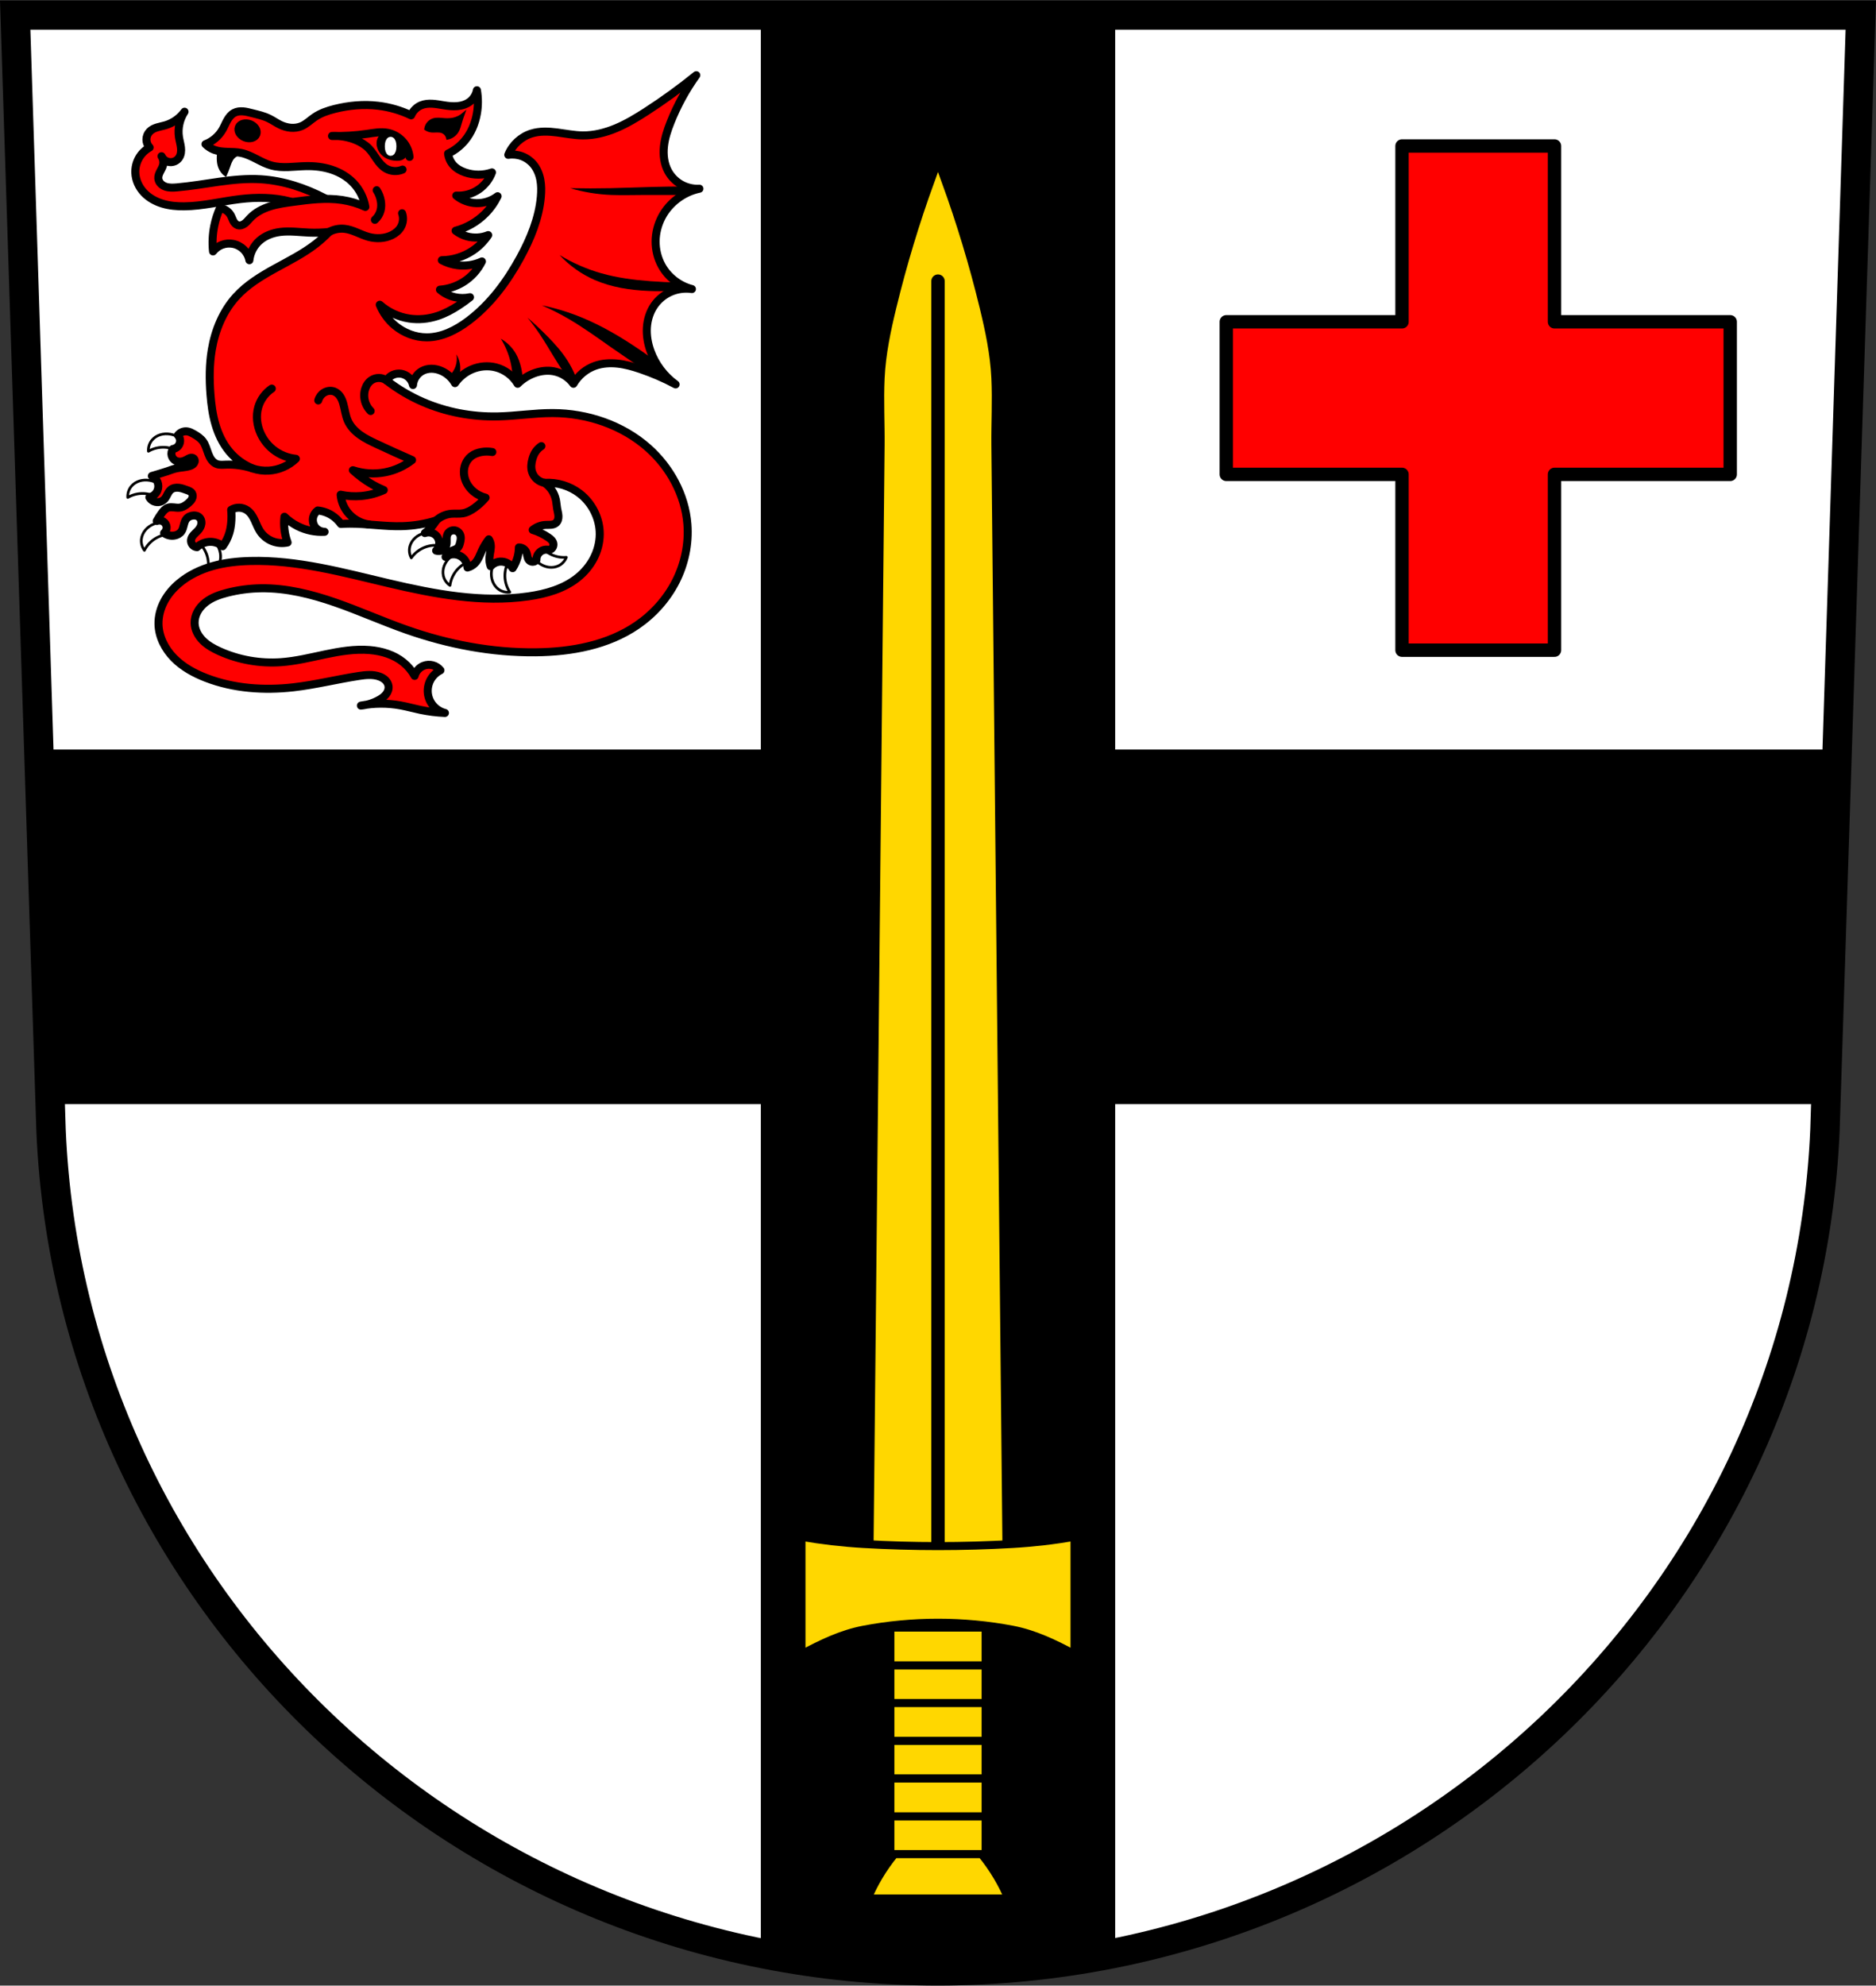 <?xml version="1.0" encoding="UTF-8" standalone="no"?><!-- Created with Inkscape (http://www.inkscape.org/) --><svg xmlns="http://www.w3.org/2000/svg" xmlns:cc="http://creativecommons.org/ns#" xmlns:dc="http://purl.org/dc/elements/1.1/" xmlns:inkscape="http://www.inkscape.org/namespaces/inkscape" xmlns:rdf="http://www.w3.org/1999/02/22-rdf-syntax-ns#" xmlns:sodipodi="http://sodipodi.sourceforge.net/DTD/sodipodi-0.dtd" xmlns:svg="http://www.w3.org/2000/svg" height="201" id="svg14231" inkscape:version="0.91 r13725" sodipodi:docname="DEU Reifferscheid COA.svg" version="1.1" viewBox="0 0 701.334 741.769" width="190">
  <rect x="0" y="0" width="701.334" height="741.769" fill="#333333" stroke="none"/>
  <defs id="defs14233">
    <inkscape:path-effect effect="spiro" id="path-effect15301" is_visible="true" />
    <inkscape:path-effect effect="spiro" id="path-effect15297" is_visible="true" />
    <inkscape:path-effect effect="spiro" id="path-effect15293" is_visible="true" />
    <inkscape:path-effect effect="spiro" id="path-effect15289" is_visible="true" />
    <inkscape:path-effect effect="spiro" id="path-effect15285" is_visible="true" />
    <inkscape:path-effect effect="spiro" id="path-effect15281" is_visible="true" />
    <inkscape:path-effect effect="spiro" id="path-effect15277" is_visible="true" />
    <inkscape:path-effect effect="spiro" id="path-effect15271" is_visible="true" />
    <inkscape:path-effect effect="spiro" id="path-effect15267" is_visible="true" />
    <inkscape:path-effect effect="spiro" id="path-effect15257" is_visible="true" />
    <inkscape:path-effect effect="spiro" id="path-effect15253" is_visible="true" />
    <inkscape:path-effect effect="spiro" id="path-effect15248" is_visible="true" />
    <inkscape:path-effect effect="spiro" id="path-effect15243" is_visible="true" />
    <inkscape:path-effect effect="spiro" id="path-effect15238" is_visible="true" />
    <inkscape:path-effect effect="spiro" id="path-effect15233" is_visible="true" />
    <inkscape:path-effect effect="spiro" id="path-effect15228" is_visible="true" />
    <inkscape:path-effect effect="spiro" id="path-effect15224" is_visible="true" />
    <inkscape:path-effect effect="spiro" id="path-effect15220" is_visible="true" />
    <inkscape:path-effect effect="spiro" id="path-effect15026" is_visible="true" />
    <inkscape:path-effect effect="spiro" id="path-effect14960" is_visible="true" />
    <inkscape:path-effect effect="spiro" id="path-effect14916" is_visible="true" />
    <inkscape:path-effect effect="spiro" id="path-effect14916-3" is_visible="true" />
    <inkscape:path-effect effect="spiro" id="path-effect14960-2" is_visible="true" />
    <inkscape:path-effect effect="spiro" id="path-effect15026-8" is_visible="true" />
    <inkscape:path-effect effect="spiro" id="path-effect15058" is_visible="true" />
    <inkscape:path-effect effect="spiro" id="path-effect15058-9" is_visible="true" />
  </defs>
  <sodipodi:namedview bordercolor="#666666" borderopacity="1.0" fit-margin-bottom="0" fit-margin-left="0" fit-margin-right="0" fit-margin-top="0" id="base" inkscape:current-layer="layer1" inkscape:cx="350.66705" inkscape:cy="370.88431" inkscape:document-units="px" inkscape:object-nodes="true" inkscape:object-paths="true" inkscape:pageopacity="0.0" inkscape:pageshadow="2" inkscape:snap-midpoints="true" inkscape:snap-nodes="true" inkscape:snap-smooth-nodes="true" inkscape:window-height="745" inkscape:window-maximized="1" inkscape:window-width="1366" inkscape:window-x="-8" inkscape:window-y="-8" inkscape:zoom="0.72798985" pagecolor="#ffffff" showgrid="false" />
  <g id="layer1" inkscape:groupmode="layer" inkscape:label="Ebene 1" transform="translate(-19.589,-73.434)">
    <path d="m 25.269,78.934 13.398,416.624 c 7.415,175.25 153.92,314.046 331.589,314.144 177.51,-0.215 324.069,-139.061 331.589,-314.144 l 13.398,-416.624 -344.979,0 z" id="path10563-0-8" inkscape:connector-curvature="0" style="fill:#ffffff;fill-rule:evenodd;stroke:none;stroke-width:11;stroke-opacity:1" />
    <path d="M 284.434 5.5 L 284.434 279.971 L 14.506 279.971 L 18.768 412.439 L 284.434 412.439 L 284.434 729.662 C 305.857 733.975 328.005 736.257 350.666 736.27 C 373.325 736.242 395.476 733.942 416.902 729.609 L 416.902 412.439 L 682.566 412.439 L 686.828 279.971 L 416.902 279.971 L 416.902 5.5 L 350.676 5.5 L 284.434 5.5 z " id="rect14862" style="opacity:1;fill:#000000;fill-opacity:1;fill-rule:nonzero;stroke:none;stroke-width:3;stroke-linecap:round;stroke-linejoin:round;stroke-miterlimit:4;stroke-dasharray:none;stroke-dashoffset:0;stroke-opacity:1" transform="translate(19.589,73.434)" />
    <path d="m 25.269,78.934 13.398,416.624 c 7.415,175.25 153.92,314.046 331.589,314.144 177.51,-0.215 324.069,-139.061 331.589,-314.144 l 13.398,-416.624 -344.979,0 z" id="path10563-0" inkscape:connector-curvature="0" style="fill:none;fill-rule:evenodd;stroke:#000000;stroke-width:11;stroke-opacity:1" />
    <path d="m 543.726,127.889 0,65.691 -65.691,0 0,57.004 65.691,0 0,65.691 57.006,0 0,-65.691 65.691,0 0,-57.004 -65.691,0 0,-65.691 -57.006,0 z" id="rect14896" inkscape:connector-curvature="0" style="opacity:1;fill:#ff0000;fill-opacity:1;fill-rule:nonzero;stroke:#000000;stroke-width:5;stroke-linecap:round;stroke-linejoin:round;stroke-miterlimit:4;stroke-dasharray:none;stroke-dashoffset:0;stroke-opacity:1" />
    <path d="m 370.255,142.004 c -5.557,15.289 -10.271,30.883 -14.115,46.689 -2.084,8.57 -3.92,17.249 -4.344,26.059 -0.4,8.316 0.084,16.65 0,24.975 l -4.342,432.15 22.801,-6.516 22.803,6.516 -4.344,-432.15 c -0.084,-8.325 0.4,-16.659 0,-24.975 -0.424,-8.81 -2.259,-17.488 -4.344,-26.059 -3.844,-15.806 -8.559,-31.401 -14.115,-46.689 z" id="path14914" inkscape:connector-curvature="0" style="fill:#ffd700;fill-rule:evenodd;stroke:#ffd700;stroke-width:3;stroke-linecap:butt;stroke-linejoin:miter;stroke-miterlimit:4;stroke-dasharray:none;stroke-opacity:1;fill-opacity:1" />
    <path d="m 370.256,178.382 0,484.495" id="path14937" inkscape:connector-curvature="0" style="fill:none;fill-rule:evenodd;stroke:#000000;stroke-width:5;stroke-linecap:round;stroke-linejoin:miter;stroke-miterlimit:4;stroke-dasharray:none;stroke-opacity:1" />
    <rect height="14.101" id="rect14981" style="opacity:1;fill:#ffd700;fill-opacity:1;fill-rule:nonzero;stroke:#000000;stroke-width:3;stroke-linecap:round;stroke-linejoin:round;stroke-miterlimit:4;stroke-dasharray:none;stroke-dashoffset:0;stroke-opacity:1" width="35.61" x="352.451" y="695.557" />
    <rect height="14.101" id="rect14981-8" style="opacity:1;fill:#ffd700;fill-opacity:1;fill-rule:nonzero;stroke:#000000;stroke-width:3;stroke-linecap:round;stroke-linejoin:round;stroke-miterlimit:4;stroke-dasharray:none;stroke-dashoffset:0;stroke-opacity:1" width="35.61" x="352.451" y="681.456" />
    <path d="m 319.215,647.539 0,43.918 c 7.318,-3.963 14.992,-7.638 23.146,-9.199 18.265,-3.497 37.524,-3.497 55.789,0 8.154,1.561 15.829,5.237 23.146,9.199 l 0,-43.918 c -7.656,1.33 -15.393,2.224 -23.146,2.67 -18.566,1.067 -37.223,1.067 -55.789,0 -7.754,-0.446 -15.49,-1.34 -23.146,-2.67 z" id="path14958" inkscape:connector-curvature="0" sodipodi:nodetypes="ccaaccaac" style="fill:#ffd700;fill-opacity:1;fill-rule:evenodd;stroke:#000000;stroke-width:3;stroke-linecap:butt;stroke-linejoin:round;stroke-miterlimit:4;stroke-dasharray:none;stroke-opacity:1" />
    <rect height="14.101" id="rect14981-9" style="opacity:1;fill:#ffd700;fill-opacity:1;fill-rule:nonzero;stroke:#000000;stroke-width:3;stroke-linecap:round;stroke-linejoin:round;stroke-miterlimit:4;stroke-dasharray:none;stroke-dashoffset:0;stroke-opacity:1" width="35.61" x="352.451" y="723.76" />
    <rect height="14.101" id="rect14981-8-9" style="opacity:1;fill:#ffd700;fill-opacity:1;fill-rule:nonzero;stroke:#000000;stroke-width:3;stroke-linecap:round;stroke-linejoin:round;stroke-miterlimit:4;stroke-dasharray:none;stroke-dashoffset:0;stroke-opacity:1" width="35.61" x="352.451" y="709.659" />
    <rect height="14.101" id="rect14981-99" style="opacity:1;fill:#ffd700;fill-opacity:1;fill-rule:nonzero;stroke:#000000;stroke-width:3;stroke-linecap:round;stroke-linejoin:round;stroke-miterlimit:4;stroke-dasharray:none;stroke-dashoffset:0;stroke-opacity:1" width="35.61" x="352.451" y="751.962" />
    <rect height="14.101" id="rect14981-8-8" style="opacity:1;fill:#ffd700;fill-opacity:1;fill-rule:nonzero;stroke:#000000;stroke-width:3;stroke-linecap:round;stroke-linejoin:round;stroke-miterlimit:4;stroke-dasharray:none;stroke-dashoffset:0;stroke-opacity:1" width="35.61" x="352.451" y="737.861" />
    <path d="m 353.95,766.102 c -2.168,2.653 -4.132,5.46 -5.871,8.393 -1.563,2.635 -2.943,5.371 -4.13,8.184 l 26.307,0 26.309,0 c -1.187,-2.812 -2.57,-5.548 -4.132,-8.184 -1.739,-2.932 -3.701,-5.74 -5.869,-8.393 l -16.307,0 -16.305,0 z" id="path15024" inkscape:connector-curvature="0" style="fill:#ffd700;fill-opacity:1;fill-rule:evenodd;stroke:#000000;stroke-width:3;stroke-linecap:butt;stroke-linejoin:round;stroke-miterlimit:4;stroke-dasharray:none;stroke-opacity:1" />
    <g id="g15358" transform="translate(-8,0)">
      <path d="m 158.599,165.542 c -4.959,-8.262 -13.233,-14.468 -22.553,-16.915 -6.07,-1.594 -12.464,-1.634 -18.695,-0.89 -6.995,0.835 -13.896,2.641 -20.94,2.704 -2.71,0.024 -5.443,-0.216 -8.039,-0.995 -2.596,-0.779 -5.058,-2.119 -6.927,-4.083 -1.903,-2 -3.15,-4.66 -3.264,-7.419 -0.079,-1.91 0.384,-3.84 1.322,-5.507 0.937,-1.667 2.346,-3.065 4.02,-3.989 -0.757,-0.788 -1.194,-1.875 -1.194,-2.967 0,-1.093 0.437,-2.179 1.194,-2.967 0.748,-0.779 1.764,-1.249 2.797,-1.566 1.033,-0.318 2.102,-0.5 3.138,-0.808 2.839,-0.843 5.385,-2.646 7.122,-5.045 -1.826,2.766 -2.582,6.22 -2.077,9.496 0.202,1.308 0.595,2.585 0.741,3.901 0.073,0.658 0.082,1.326 -0.026,1.979 -0.108,0.653 -0.337,1.292 -0.715,1.835 -0.378,0.544 -0.902,0.986 -1.502,1.266 -0.6,0.28 -1.275,0.398 -1.935,0.338 -0.66,-0.06 -1.302,-0.298 -1.842,-0.682 -0.54,-0.384 -0.976,-0.913 -1.249,-1.516 0.632,0.946 0.852,2.157 0.593,3.264 -0.204,0.874 -0.682,1.654 -1.094,2.452 -0.412,0.798 -0.771,1.668 -0.705,2.563 0.053,0.723 0.389,1.411 0.882,1.943 0.493,0.532 1.135,0.912 1.82,1.151 1.369,0.477 2.863,0.395 4.307,0.272 10.458,-0.894 20.814,-3.679 31.29,-3.039 8.403,0.513 16.569,3.235 24.037,7.122 5.758,2.997 11.151,6.692 16.024,10.98 l -6.528,7.122 z" id="path15056-6" inkscape:connector-curvature="0" inkscape:original-d="m 158.59932,165.54222 c 0,0 -13.71132,-13.73184 -22.55293,-16.91469 -5.87003,-2.11312 -12.46149,-1.14229 -18.69519,-0.89025 -7.03222,0.28433 -13.93682,3.40165 -20.94009,2.70366 -5.24217,-0.52247 -11.08217,-1.51885 -14.96654,-5.07765 -1.99205,-1.82509 -3.39641,-4.72026 -3.26424,-7.41873 0.17767,-3.62738 5.34148,-9.49597 5.34148,-9.49597 0,0 -1.10911,-4.29679 0,-5.93498 1.19454,-1.76438 4.06346,-1.35546 5.93498,-2.37399 2.5553,-1.39067 7.12198,-5.04473 7.12198,-5.04473 0,0 -1.72902,6.27457 -2.07724,9.49597 -0.2764,2.55693 1.89909,5.98119 0,7.71547 -1.61355,1.47352 -6.52848,-0.5935 -6.52848,-0.5935 0,0 0.68434,2.16206 0.59349,3.26424 -0.14589,1.76988 -2.47259,3.37194 -1.79849,5.01492 0.98373,2.39762 4.45653,2.91366 7.00832,3.36606 10.3183,1.82929 20.85897,-4.03988 31.29031,-3.03949 8.31836,0.79775 16.49177,3.52948 24.03667,7.12197 5.84617,2.78364 16.02445,10.97972 16.02445,10.97972 z" inkscape:path-effect="#path-effect15058-9" sodipodi:nodetypes="caaaaacaacaacaaaaacc" style="fill:#ff0000;fill-opacity:1;fill-rule:evenodd;stroke:#000000;stroke-width:3;stroke-linecap:butt;stroke-linejoin:round;stroke-miterlimit:4;stroke-dasharray:none;stroke-opacity:1" />
      <path d="m 69.773,162.023 c -0.626,0.031 -1.246,0.135 -1.846,0.318 -1.199,0.366 -2.306,1.058 -3.105,2.023 -0.951,1.148 -1.438,2.67 -1.334,4.156 1.83,-1.064 3.968,-1.586 6.082,-1.484 2.123,0.102 4.212,0.832 5.936,2.076 l 1.484,-4.006 c -1.378,-1.553 -3.295,-2.617 -5.342,-2.967 -0.618,-0.106 -1.249,-0.148 -1.875,-0.117 z m -7.734,17.264 c -0.626,0.031 -1.246,0.133 -1.846,0.316 -1.199,0.366 -2.306,1.06 -3.105,2.025 -0.951,1.148 -1.44,2.668 -1.336,4.154 1.83,-1.064 3.97,-1.586 6.084,-1.484 2.123,0.102 4.212,0.834 5.936,2.078 l 1.482,-4.006 c -1.378,-1.553 -3.294,-2.619 -5.34,-2.969 -0.618,-0.106 -1.249,-0.146 -1.875,-0.115 z m 7.146,15.725 c -1.297,-0.023 -2.599,0.223 -3.793,0.732 -1.153,0.492 -2.209,1.226 -3.018,2.184 -0.809,0.957 -1.364,2.14 -1.514,3.385 -0.177,1.48 0.236,3.024 1.129,4.217 0.962,-1.885 2.477,-3.483 4.309,-4.543 1.84,-1.064 3.993,-1.583 6.115,-1.471 l -0.924,-4.17 c -0.75,-0.209 -1.526,-0.32 -2.305,-0.334 z m 99.6,3.809 c -0.778,0.008 -1.555,0.113 -2.307,0.316 -1.21,0.328 -2.358,0.912 -3.291,1.748 -0.933,0.836 -1.645,1.931 -1.965,3.143 -0.38,1.441 -0.185,3.025 0.535,4.33 1.213,-1.734 2.934,-3.108 4.895,-3.904 1.969,-0.8 4.173,-1.015 6.26,-0.611 l -0.34,-4.258 c -1.19,-0.518 -2.49,-0.777 -3.787,-0.764 z m -83.025,1.357 -3.584,2.326 c 1.591,1.409 2.761,3.287 3.326,5.336 0.562,2.04 0.522,4.242 -0.115,6.26 1.473,-0.224 2.85,-1.034 3.762,-2.213 0.766,-0.992 1.202,-2.223 1.297,-3.473 0.095,-1.25 -0.142,-2.515 -0.619,-3.674 -0.79,-1.92 -2.25,-3.558 -4.066,-4.562 z m 123.369,2.287 -3.055,2.986 c 0.582,1.993 1.859,3.775 3.559,4.967 1.026,0.719 2.209,1.228 3.449,1.41 1.24,0.182 2.538,0.028 3.674,-0.502 1.35,-0.631 2.441,-1.795 2.982,-3.184 -2.109,0.179 -4.266,-0.266 -6.133,-1.262 -1.875,-1 -3.451,-2.554 -4.477,-4.416 z m -27.359,3.41 c -2.071,0.142 -4.086,1.008 -5.613,2.414 -0.922,0.849 -1.673,1.894 -2.115,3.066 -0.443,1.173 -0.57,2.473 -0.295,3.695 0.327,1.454 1.232,2.77 2.473,3.596 0.276,-2.098 1.171,-4.11 2.543,-5.721 1.378,-1.618 3.234,-2.826 5.271,-3.43 l -2.264,-3.621 z m 12.578,2.02 c -1.463,1.473 -2.405,3.453 -2.625,5.518 -0.133,1.246 -0.007,2.526 0.434,3.699 0.441,1.173 1.203,2.234 2.217,2.971 1.205,0.877 2.753,1.27 4.23,1.072 -1.177,-1.759 -1.832,-3.863 -1.863,-5.979 -0.032,-2.125 0.566,-4.256 1.699,-6.055 l -4.092,-1.227 z" id="path15060-2" inkscape:connector-curvature="0" style="fill:#ffffff;fill-rule:evenodd;stroke:#000000;stroke-width:1;stroke-linecap:butt;stroke-linejoin:round;stroke-miterlimit:4;stroke-dasharray:none;stroke-opacity:1" transform="translate(19.589,73.434)" />
      <path d="m 109.838,127.785 c -0.505,1.578 -0.746,3.24 -0.711,4.897 0.023,1.074 0.164,2.158 0.553,3.159 0.447,1.154 1.223,2.178 2.212,2.922 0.435,-0.984 0.831,-1.986 1.185,-3.001 0.45,-1.29 0.863,-2.655 1.817,-3.633 0.815,-0.836 1.992,-1.307 3.159,-1.264 l -0.316,-2.922 -5.45,-0.474 -2.449,0.316 z" id="path15255" inkscape:connector-curvature="0" inkscape:original-d="m 109.83826,127.78485 c 0,0 -0.73486,3.24783 -0.71087,4.89715 0.0155,1.06904 0.12622,2.17913 0.55291,3.15945 0.48756,1.12015 2.2116,2.92249 2.2116,2.92249 0,0 0.7464,-2.01926 1.1848,-3.00148 0.5519,-1.2365 0.82024,-2.7165 1.81668,-3.63336 0.83469,-0.76803 3.15945,-1.26378 3.15945,-1.26378 l -0.31593,-2.9225 -5.45006,-0.47391 z" inkscape:path-effect="#path-effect15257" sodipodi:nodetypes="caacaacccc" style="fill:#000000;fill-rule:evenodd;stroke:#000000;stroke-width:1px;stroke-linecap:butt;stroke-linejoin:miter;stroke-opacity:1" />
      <path d="m 93.401,248.363 c 1.665,-0.378 3.411,-0.367 5.041,-0.877 0.319,-0.1 0.634,-0.22 0.923,-0.39 0.289,-0.169 0.551,-0.39 0.74,-0.666 0.189,-0.276 0.303,-0.609 0.287,-0.944 -0.015,-0.334 -0.167,-0.666 -0.43,-0.873 -0.183,-0.144 -0.412,-0.223 -0.644,-0.244 -0.232,-0.021 -0.467,0.015 -0.689,0.084 -0.445,0.137 -0.838,0.401 -1.244,0.629 -0.605,0.34 -1.259,0.607 -1.945,0.714 -0.686,0.106 -1.408,0.045 -2.039,-0.245 -0.796,-0.366 -1.414,-1.102 -1.637,-1.95 -0.223,-0.848 -0.048,-1.792 0.465,-2.503 0.983,-0.128 1.887,-0.76 2.343,-1.64 0.29,-0.559 0.403,-1.207 0.32,-1.831 -0.083,-0.624 -0.363,-1.22 -0.789,-1.684 0.408,-0.52 0.955,-0.93 1.568,-1.176 0.614,-0.245 1.293,-0.326 1.947,-0.23 0.837,0.122 1.606,0.521 2.343,0.937 1.317,0.744 2.622,1.592 3.515,2.812 1.001,1.367 1.392,3.07 1.998,4.653 0.303,0.791 0.667,1.567 1.18,2.241 0.513,0.674 1.184,1.246 1.978,1.542 1.035,0.386 2.177,0.281 3.281,0.234 3.407,-0.143 6.839,0.335 10.076,1.406 -3.346,-1.364 -6.351,-3.556 -8.67,-6.327 -2.445,-2.92 -4.108,-6.438 -5.181,-10.093 -1.073,-3.654 -1.573,-7.454 -1.868,-11.251 -0.43,-5.539 -0.427,-11.138 0.488,-16.618 1.22,-7.305 4.147,-14.446 9.139,-19.918 4.023,-4.41 9.208,-7.576 14.436,-10.457 5.228,-2.881 10.612,-5.561 15.324,-9.226 1.747,-1.36 3.394,-2.849 4.921,-4.452 -2.489,0.264 -4.998,0.343 -7.498,0.234 -3.596,-0.156 -7.209,-0.697 -10.779,-0.234 -2.819,0.365 -5.607,1.395 -7.733,3.281 -2.085,1.85 -3.45,4.493 -3.749,7.264 -0.288,-1.497 -1.033,-2.903 -2.111,-3.981 -1.078,-1.078 -2.484,-1.824 -3.981,-2.111 -1.379,-0.265 -2.83,-0.142 -4.145,0.351 -1.315,0.493 -2.489,1.355 -3.354,2.461 -0.335,-3.201 -0.176,-6.454 0.469,-9.607 0.461,-2.255 1.17,-4.46 2.109,-6.561 1.633,0.167 3.162,1.156 3.984,2.578 0.39,0.674 0.624,1.427 0.978,2.121 0.177,0.347 0.386,0.68 0.65,0.967 0.264,0.287 0.585,0.526 0.95,0.662 0.446,0.166 0.942,0.172 1.404,0.06 0.462,-0.112 0.892,-0.337 1.276,-0.617 0.768,-0.561 1.353,-1.33 2.006,-2.021 2.019,-2.136 4.718,-3.535 7.522,-4.418 2.804,-0.883 5.733,-1.283 8.647,-1.675 6.064,-0.817 12.227,-1.617 18.278,-0.703 2.991,0.452 5.918,1.322 8.67,2.578 -0.558,-3.321 -2.13,-6.465 -4.452,-8.904 -2.236,-2.349 -5.129,-4.025 -8.212,-5.032 -3.083,-1.007 -6.354,-1.364 -9.597,-1.295 -4.316,0.093 -8.728,0.918 -12.888,-0.234 -1.962,-0.543 -3.777,-1.507 -5.59,-2.435 -1.813,-0.928 -3.665,-1.835 -5.658,-2.252 -1.661,-0.347 -3.371,-0.344 -5.067,-0.402 -1.696,-0.058 -3.417,-0.183 -5.009,-0.77 -1.229,-0.453 -2.358,-1.179 -3.281,-2.109 2.635,-1.015 4.906,-2.949 6.327,-5.39 0.655,-1.125 1.131,-2.346 1.769,-3.481 0.637,-1.135 1.471,-2.213 2.624,-2.819 1.009,-0.53 2.19,-0.658 3.326,-0.567 1.136,0.091 2.244,0.389 3.349,0.667 2.17,0.547 4.379,1.035 6.387,2.022 1.408,0.692 2.692,1.618 4.104,2.303 1.246,0.605 2.593,1.018 3.974,1.135 1.38,0.116 2.795,-0.071 4.067,-0.619 1.804,-0.777 3.225,-2.219 4.847,-3.327 2.255,-1.541 4.89,-2.429 7.539,-3.093 5.283,-1.324 10.798,-1.824 16.208,-1.185 4.272,0.504 8.46,1.717 12.34,3.575 0.691,-1.678 2.072,-3.059 3.749,-3.749 1.318,-0.543 2.778,-0.664 4.201,-0.582 1.423,0.081 2.827,0.357 4.235,0.582 1.685,0.269 3.396,0.466 5.095,0.314 1.699,-0.152 3.399,-0.674 4.747,-1.72 1.33,-1.033 2.265,-2.563 2.578,-4.218 0.492,2.862 0.492,5.808 0,8.67 -0.629,3.66 -2.087,7.213 -4.452,10.076 -1.715,2.077 -3.892,3.77 -6.327,4.921 0.181,1.552 0.844,3.044 1.875,4.218 1.171,1.334 2.775,2.231 4.452,2.812 3.233,1.12 6.843,1.12 10.076,0 -0.946,2.543 -2.689,4.784 -4.921,6.327 -2.446,1.691 -5.468,2.531 -8.436,2.343 2.102,1.723 4.782,2.728 7.498,2.812 2.846,0.087 5.712,-0.84 7.967,-2.578 -1.185,2.426 -2.776,4.653 -4.687,6.561 -3.031,3.026 -6.872,5.233 -11.013,6.327 1.253,0.965 2.694,1.685 4.218,2.109 2.61,0.725 5.46,0.558 7.967,-0.469 -1.539,2.315 -3.544,4.319 -5.858,5.858 -3.38,2.248 -7.423,3.486 -11.482,3.515 1.816,0.977 3.813,1.616 5.858,1.875 3.098,0.392 6.302,-0.101 9.139,-1.406 -1.567,3.162 -4.031,5.873 -7.03,7.733 -2.607,1.617 -5.61,2.591 -8.67,2.812 1.607,1.378 3.557,2.353 5.624,2.812 1.845,0.41 3.779,0.41 5.624,0 -1.357,1.081 -2.765,2.098 -4.218,3.046 -2.494,1.627 -5.137,3.058 -7.967,3.984 -3.385,1.107 -7.024,1.469 -10.545,0.937 -4.064,-0.613 -7.939,-2.427 -11.013,-5.155 1.211,2.983 3.159,5.662 5.624,7.733 3.322,2.791 7.612,4.452 11.951,4.452 5.639,-1.5e-4 10.951,-2.714 15.466,-6.093 8.238,-6.166 14.515,-14.637 19.449,-23.667 3.865,-7.073 7.012,-14.702 7.733,-22.73 0.191,-2.132 0.209,-4.296 -0.193,-6.398 -0.402,-2.103 -1.24,-4.15 -2.619,-5.787 -1.124,-1.333 -2.594,-2.371 -4.227,-2.983 -1.632,-0.612 -3.423,-0.797 -5.146,-0.532 1.526,-3.757 4.797,-6.763 8.67,-7.967 3.083,-0.958 6.398,-0.805 9.6,-0.394 3.202,0.411 6.386,1.071 9.614,1.097 4.277,0.035 8.509,-1.05 12.451,-2.707 3.943,-1.657 7.622,-3.878 11.216,-6.197 6.488,-4.188 12.749,-8.727 18.746,-13.591 -3.9,5.44 -7.134,11.356 -9.607,17.575 -1.165,2.929 -2.169,5.955 -2.494,9.091 -0.325,3.136 0.065,6.409 1.557,9.186 1.118,2.081 2.84,3.834 4.902,4.988 2.062,1.154 4.456,1.707 6.815,1.573 -5.931,1.213 -11.235,5.191 -14.06,10.545 -1.482,2.808 -2.301,5.97 -2.318,9.145 -0.017,3.175 0.773,6.358 2.318,9.132 2.367,4.252 6.533,7.463 11.248,8.67 -2.661,-0.396 -5.431,-0.032 -7.9,1.038 -2.469,1.07 -4.629,2.842 -6.159,5.055 -1.691,2.444 -2.6,5.39 -2.777,8.357 -0.177,2.967 0.359,5.954 1.371,8.749 1.792,4.95 5.104,9.338 9.373,12.419 -4.244,-2.27 -8.676,-4.189 -13.235,-5.73 -2.724,-0.921 -5.508,-1.71 -8.366,-2.026 -2.858,-0.316 -5.803,-0.145 -8.513,0.814 -3.37,1.192 -6.289,3.616 -8.081,6.708 -1.772,-2.448 -4.522,-4.167 -7.498,-4.687 -2.346,-0.41 -4.786,-0.093 -7.03,0.703 -2.368,0.84 -4.546,2.211 -6.327,3.984 -1.776,-2.995 -4.77,-5.243 -8.141,-6.112 -2.955,-0.762 -6.156,-0.473 -8.965,0.722 -2.536,1.08 -4.757,2.889 -6.327,5.155 -1.145,-2.016 -2.956,-3.646 -5.082,-4.572 -1.163,-0.507 -2.423,-0.807 -3.692,-0.81 -1.269,-0.003 -2.545,0.299 -3.646,0.93 -1.838,1.053 -3.105,3.044 -3.281,5.155 -0.223,-1.064 -0.778,-2.056 -1.567,-2.804 -0.789,-0.748 -1.81,-1.248 -2.885,-1.414 -1.044,-0.161 -2.134,-0.006 -3.092,0.439 -0.958,0.445 -1.779,1.179 -2.329,2.08 4.124,3.199 8.646,5.884 13.429,7.974 8.817,3.852 18.498,5.652 28.118,5.456 6.868,-0.14 13.694,-1.28 20.564,-1.259 12.936,0.039 25.991,4.429 35.672,13.01 8.207,7.275 13.844,17.603 14.688,28.537 0.567,7.349 -1.017,14.83 -4.365,21.397 -3.348,6.567 -8.434,12.215 -14.52,16.373 -10.918,7.458 -24.548,9.929 -37.77,10.072 -16.411,0.177 -32.776,-2.96 -48.262,-8.393 -8.979,-3.151 -17.676,-7.065 -26.663,-10.193 -8.987,-3.128 -18.379,-5.478 -27.894,-5.335 -4.243,0.064 -8.479,0.625 -12.59,1.679 -2.905,0.745 -5.809,1.768 -8.158,3.633 -1.174,0.933 -2.196,2.072 -2.916,3.387 -0.72,1.316 -1.132,2.811 -1.096,4.31 0.059,2.459 1.319,4.781 3.06,6.52 1.741,1.739 3.932,2.955 6.173,3.972 7.198,3.267 15.224,4.675 23.108,4.107 5.575,-0.401 11.028,-1.764 16.498,-2.91 5.47,-1.146 11.059,-2.083 16.628,-1.617 4.522,0.379 9.073,1.749 12.59,4.616 1.704,1.389 3.138,3.109 4.197,5.036 0.436,-1.694 1.726,-3.145 3.357,-3.777 1.083,-0.419 2.299,-0.486 3.421,-0.186 1.122,0.299 2.144,0.962 2.874,1.865 -1.656,0.818 -3.033,2.189 -3.859,3.841 -0.826,1.652 -1.096,3.576 -0.757,5.392 0.297,1.592 1.059,3.095 2.167,4.277 1.108,1.182 2.559,2.038 4.128,2.438 -3.07,-0.128 -6.13,-0.51 -9.138,-1.14 -2.507,-0.525 -4.977,-1.223 -7.497,-1.681 -4.876,-0.886 -9.917,-0.861 -14.784,0.074 2.387,-0.231 4.725,-0.965 6.815,-2.142 0.964,-0.543 1.891,-1.192 2.572,-2.065 0.34,-0.436 0.616,-0.926 0.786,-1.452 0.17,-0.526 0.233,-1.09 0.157,-1.638 -0.116,-0.833 -0.554,-1.603 -1.151,-2.196 -0.596,-0.593 -1.344,-1.019 -2.13,-1.319 -2.512,-0.957 -5.31,-0.644 -7.967,-0.234 -8.15,1.256 -16.177,3.287 -24.37,4.218 -10.956,1.244 -22.284,0.456 -32.572,-3.515 -4.442,-1.714 -8.721,-4.055 -12.057,-7.452 -3.336,-3.397 -5.665,-7.94 -5.752,-12.7 -0.053,-2.943 0.747,-5.875 2.133,-8.472 1.386,-2.597 3.345,-4.866 5.6,-6.759 3.623,-3.043 7.995,-5.12 12.55,-6.401 4.555,-1.281 9.298,-1.787 14.028,-1.908 17.498,-0.447 34.651,4.288 51.687,8.308 17.131,4.043 34.83,7.412 52.255,4.921 6.615,-0.946 13.311,-2.834 18.512,-7.03 2.43,-1.961 4.484,-4.4 5.923,-7.171 1.439,-2.771 2.256,-5.875 2.278,-8.997 0.042,-5.865 -2.847,-11.659 -7.498,-15.231 -3.705,-2.846 -8.461,-4.289 -13.122,-3.984 2.145,1.465 3.69,3.783 4.218,6.327 0.224,1.082 0.271,2.193 0.469,3.281 0.17,0.935 0.452,1.857 0.486,2.807 0.017,0.475 -0.03,0.956 -0.181,1.407 -0.151,0.451 -0.41,0.871 -0.774,1.176 -0.498,0.417 -1.156,0.595 -1.802,0.656 -0.646,0.061 -1.298,0.016 -1.947,0.047 -1.783,0.083 -3.534,0.75 -4.921,1.875 2.081,0.632 4.064,1.584 5.858,2.812 0.425,0.291 0.843,0.6 1.186,0.984 0.343,0.384 0.611,0.85 0.689,1.359 0.08,0.52 -0.049,1.069 -0.35,1.5 -0.302,0.431 -0.774,0.74 -1.29,0.843 -0.85,-0.231 -1.783,-0.146 -2.578,0.234 -0.653,0.312 -1.211,0.82 -1.583,1.44 -0.372,0.621 -0.558,1.352 -0.526,2.074 -0.343,0.409 -0.872,0.655 -1.406,0.655 -0.534,0 -1.063,-0.246 -1.406,-0.655 -0.321,-0.382 -0.472,-0.876 -0.578,-1.363 -0.105,-0.487 -0.173,-0.987 -0.36,-1.449 -0.224,-0.555 -0.618,-1.04 -1.116,-1.372 -0.498,-0.332 -1.097,-0.51 -1.696,-0.503 -0.01,1.185 -0.168,2.369 -0.469,3.515 -0.392,1.495 -1.028,2.925 -1.875,4.218 -0.714,-1.183 -1.93,-2.051 -3.281,-2.343 -0.887,-0.192 -1.825,-0.141 -2.685,0.146 -0.861,0.287 -1.642,0.809 -2.236,1.494 -0.379,-1.046 -0.539,-2.17 -0.469,-3.281 0.053,-0.825 0.231,-1.637 0.365,-2.453 0.135,-0.816 0.226,-1.651 0.103,-2.468 -0.099,-0.665 -0.341,-1.308 -0.703,-1.875 -1.016,1.302 -1.883,2.72 -2.578,4.218 -0.754,1.626 -1.337,3.393 -2.578,4.687 -0.761,0.793 -1.747,1.369 -2.812,1.64 -0.053,-1.105 -0.47,-2.19 -1.172,-3.046 -0.825,-1.006 -2.04,-1.683 -3.33,-1.855 -1.29,-0.172 -2.64,0.163 -3.7,0.918 0.58,-1.029 1.498,-1.863 2.578,-2.343 0.321,-0.143 0.655,-0.255 0.978,-0.393 0.323,-0.138 0.638,-0.306 0.897,-0.544 0.261,-0.24 0.455,-0.545 0.601,-0.868 0.146,-0.323 0.245,-0.664 0.336,-1.007 0.143,-0.54 0.268,-1.089 0.293,-1.647 0.026,-0.558 -0.051,-1.13 -0.293,-1.633 -0.211,-0.44 -0.548,-0.82 -0.96,-1.081 -0.412,-0.262 -0.899,-0.405 -1.387,-0.407 -0.488,-0.002 -0.976,0.139 -1.389,0.4 -0.412,0.262 -0.747,0.644 -0.951,1.088 -0.297,0.648 -0.309,1.386 -0.295,2.098 0.014,0.712 0.047,1.442 -0.174,2.12 -0.24,0.739 -0.787,1.374 -1.482,1.722 -0.695,0.348 -1.531,0.404 -2.267,0.153 0.698,-0.698 1.123,-1.663 1.166,-2.649 0.043,-0.986 -0.296,-1.984 -0.931,-2.74 -0.526,-0.626 -1.249,-1.084 -2.04,-1.293 -0.791,-0.208 -1.646,-0.165 -2.412,0.121 0.757,-0.56 1.464,-1.189 2.109,-1.875 0.804,-0.855 1.513,-1.8 2.109,-2.812 -4.097,1.269 -8.366,1.981 -12.654,2.109 -6.569,0.196 -13.112,-0.968 -19.684,-0.937 -1.09,0.005 -2.18,0.043 -3.267,0.114 -0.884,-1.25 -2.009,-2.329 -3.294,-3.16 -1.613,-1.043 -3.478,-1.692 -5.39,-1.875 -0.785,0.572 -1.372,1.41 -1.64,2.343 -0.375,1.304 -0.104,2.776 0.709,3.862 0.814,1.085 2.152,1.757 3.508,1.762 -3.466,0.191 -6.978,-0.544 -10.076,-2.109 -1.806,-0.912 -3.472,-2.102 -4.921,-3.515 -0.176,1.556 -0.176,3.131 0,4.687 0.19,1.68 0.584,3.336 1.172,4.921 -1.929,0.422 -3.984,0.244 -5.812,-0.504 -1.827,-0.748 -3.419,-2.061 -4.499,-3.714 -0.833,-1.275 -1.356,-2.721 -2.001,-4.1 -0.645,-1.379 -1.452,-2.74 -2.686,-3.633 -0.873,-0.632 -1.934,-0.998 -3.011,-1.04 -1.076,-0.041 -2.163,0.243 -3.082,0.805 0.157,1.635 0.157,3.286 0,4.921 -0.122,1.268 -0.339,2.529 -0.703,3.749 -0.527,1.766 -1.364,3.439 -2.46,4.921 -1.248,-1.019 -2.842,-1.607 -4.452,-1.64 -1.889,-0.039 -3.783,0.692 -5.155,1.992 -0.65,-0.046 -1.275,-0.369 -1.69,-0.871 -0.415,-0.502 -0.613,-1.177 -0.536,-1.824 0.088,-0.736 0.509,-1.393 1.005,-1.944 0.496,-0.551 1.075,-1.022 1.572,-1.571 0.654,-0.722 1.173,-1.606 1.282,-2.575 0.055,-0.484 0.004,-0.983 -0.171,-1.438 -0.175,-0.455 -0.478,-0.863 -0.877,-1.143 -0.538,-0.376 -1.219,-0.5 -1.875,-0.469 -0.513,0.025 -1.022,0.14 -1.488,0.355 -0.466,0.216 -0.886,0.533 -1.207,0.934 -0.529,0.662 -0.76,1.507 -0.967,2.329 -0.207,0.822 -0.414,1.669 -0.907,2.358 -0.596,0.832 -1.569,1.347 -2.578,1.523 -1.344,0.234 -2.779,-0.114 -3.866,-0.937 0.637,-0.541 0.995,-1.393 0.937,-2.226 -0.059,-0.844 -0.545,-1.648 -1.265,-2.092 -0.72,-0.444 -1.657,-0.518 -2.437,-0.191 0.546,-0.996 1.157,-1.956 1.828,-2.872 0.325,-0.443 0.665,-0.879 1.067,-1.253 0.402,-0.375 0.87,-0.688 1.393,-0.856 0.674,-0.215 1.4,-0.178 2.103,-0.104 0.703,0.074 1.412,0.183 2.114,0.104 1.288,-0.144 2.425,-0.902 3.398,-1.757 0.526,-0.463 1.032,-0.977 1.324,-1.614 0.146,-0.319 0.236,-0.666 0.237,-1.017 0.002,-0.351 -0.086,-0.705 -0.273,-1.001 -0.2,-0.318 -0.505,-0.56 -0.834,-0.74 -0.33,-0.18 -0.686,-0.305 -1.04,-0.432 -1.004,-0.361 -2.012,-0.753 -3.072,-0.872 -0.53,-0.06 -1.071,-0.049 -1.592,0.068 -0.521,0.117 -1.02,0.344 -1.429,0.687 -0.542,0.456 -0.898,1.09 -1.222,1.719 -0.325,0.629 -0.638,1.278 -1.121,1.796 -0.57,0.61 -1.366,1.004 -2.197,1.089 -0.831,0.085 -1.689,-0.14 -2.373,-0.62 -0.434,-0.304 -0.797,-0.708 -1.054,-1.172 1.354,-0.292 2.535,-1.291 3.046,-2.578 0.392,-0.987 0.395,-2.122 0.009,-3.111 -0.387,-0.989 -1.16,-1.82 -2.117,-2.279 1.172,-0.349 2.344,-0.701 3.515,-1.054 0.745,-0.225 1.49,-0.451 2.226,-0.703 1.088,-0.372 2.16,-0.8 3.281,-1.054 z" id="path15218" inkscape:connector-curvature="0" inkscape:original-d="m 93.40117,248.36343 c 1.65604,-0.40815 3.66098,0.12503 5.04101,-0.87724 0.87642,-0.63651 2.15999,-1.99799 1.52017,-2.872 -0.51585,-0.70465 -1.71393,0.33947 -2.57761,0.46866 -1.3223,0.19779 -2.87871,1.22158 -3.98357,0.46865 -1.26814,-0.8642 -1.17164,-4.45223 -1.17164,-4.45223 0,0 1.95994,-0.7673 2.34328,-1.64029 0.47523,-1.08227 -0.46866,-3.51492 -0.46866,-3.51492 0,0 2.25303,-1.40596 3.51492,-1.40596 0.84126,0 1.61642,0.51375 2.34328,0.93731 1.29638,0.75544 2.52296,1.68618 3.51491,2.81193 2.17866,2.47252 2.34024,6.72238 5.15521,8.4358 0.93648,0.57002 2.19031,0.11946 3.28059,0.23433 3.37257,0.35534 10.07609,1.40596 10.07609,1.40596 0,0 -6.5632,-3.43533 -8.67012,-6.32685 -4.4123,-6.05542 -5.96804,-13.92929 -7.0493,-21.34329 -0.79973,-5.48364 -0.77399,-11.22178 0.48812,-16.6178 1.66366,-7.11281 4.38669,-14.37012 9.13878,-19.91786 7.73719,-9.03265 20.36321,-12.39243 29.75963,-19.68353 1.74762,-1.35605 4.92088,-4.45223 4.92088,-4.45223 0,0 -4.9978,0.22245 -7.49849,0.23433 -3.59384,0.0171 -7.24971,-0.91217 -10.77908,-0.23433 -2.74972,0.5281 -5.67987,1.37657 -7.73281,3.28059 -1.99789,1.85295 -3.74924,7.26416 -3.74924,7.26416 0,0 -3.28558,-5.48451 -6.09253,-6.09252 -2.60896,-0.56512 -7.49848,2.81193 -7.49848,2.81193 0,0 -0.10496,-6.45287 0.46865,-9.60743 0.41098,-2.2602 2.10895,-6.56118 2.10895,-6.56118 0,0 2.84968,1.475 3.98357,2.5776 1.0873,1.0573 1.10192,3.39932 2.57761,3.74925 1.73477,0.41137 3.06717,-1.83179 4.68655,-2.57761 5.23131,-2.40933 10.52327,-4.95168 16.16862,-6.09252 5.97622,-1.20771 12.22831,-1.46474 18.27756,-0.70298 2.99143,0.3767 8.67013,2.57761 8.67013,2.57761 0,0 -1.96669,-6.70571 -4.45223,-8.90446 -4.71851,-4.17409 -11.61064,-5.20044 -17.80891,-6.32685 -4.22748,-0.76826 -8.68258,0.64659 -12.88802,-0.23433 -3.9754,-0.83273 -7.31768,-3.66093 -11.24774,-4.68655 -3.27175,-0.85382 -6.89235,-0.0327 -10.07609,-1.17164 -1.22403,-0.43788 -3.28059,-2.10895 -3.28059,-2.10895 0,0 4.46488,-3.33815 6.32685,-5.38954 1.7205,-1.89553 2.11383,-5.13259 4.39217,-6.29978 1.98059,-1.01466 4.47871,-0.25569 6.67536,0.10066 2.20428,0.3576 4.33798,1.13381 6.38693,2.02182 1.43918,0.62373 2.59961,1.85767 4.10369,2.30268 2.57539,0.76198 5.45143,1.22838 8.04075,0.51518 1.8894,-0.52041 3.12314,-2.39546 4.84728,-3.32712 2.3897,-1.29131 4.89506,-2.4705 7.53909,-3.09278 5.27287,-1.24099 10.82015,-1.75021 16.20755,-1.18518 4.25906,0.44669 12.33983,3.57498 12.33983,3.57498 0,0 2.11637,-3.07288 3.74925,-3.74924 2.59789,-1.07608 5.63094,0.19934 8.4358,0 3.30556,-0.23492 7.07358,0.41586 9.84176,-1.40597 1.37638,-0.90584 2.57761,-4.2179 2.57761,-4.2179 0,0 0.5969,5.8424 0,8.67013 -0.75839,3.59279 -2.19246,7.18183 -4.45223,10.07609 -1.64423,2.10589 -6.32685,4.92088 -6.32685,4.92088 0,0 0.8684,3.05397 1.87462,4.2179 1.14795,1.32788 2.76611,2.32406 4.45223,2.81194 3.22635,0.93355 10.07609,0 10.07609,0 0,0 -2.70134,4.83962 -4.92088,6.32685 -2.42445,1.62453 -8.4358,2.34327 -8.4358,2.34327 0,0 4.82973,2.75072 7.49849,2.81194 2.79051,0.064 7.96714,-2.57761 7.96714,-2.57761 0,0 -2.69453,4.75688 -4.68655,6.56118 -3.13794,2.84223 -11.01341,6.32685 -11.01341,6.32685 0,0 2.67808,1.79289 4.2179,2.10895 2.60598,0.5349 7.96715,-0.46866 7.96715,-0.46866 0,0 -3.49132,4.43545 -5.8582,5.85819 -3.43059,2.06214 -11.48206,3.51492 -11.48206,3.51492 0,0 3.81424,1.71378 5.8582,1.87462 3.0726,0.24178 9.13878,-1.40596 9.13878,-1.40596 0,0 -4.10326,5.84331 -7.02983,7.73281 -2.55247,1.64797 -8.67013,2.81194 -8.67013,2.81194 0,0 3.58405,2.33039 5.62387,2.81193 1.82447,0.4307 5.62386,0 5.62386,0 0,0 -2.73446,2.14781 -4.2179,3.04626 -2.53969,1.53817 -5.11046,3.17401 -7.96714,3.98357 -3.39508,0.96214 -7.06961,1.5502 -10.54475,0.93731 -3.9918,-0.70401 -11.0134,-5.15521 -11.0134,-5.15521 0,0 3.08525,5.80572 5.62386,7.73282 3.38596,2.57034 7.69987,4.49186 11.95072,4.45222 5.54056,-0.0517 10.98555,-2.83225 15.46563,-6.09252 8.25632,-6.00834 14.48306,-14.74497 19.4492,-23.6671 3.89225,-6.9928 7.32834,-14.73696 7.73282,-22.72979 0.21068,-4.1631 -0.0652,-9.04958 -2.81193,-12.18504 -2.19878,-2.50994 -9.37311,-3.51492 -9.37311,-3.51492 0,0 4.9876,-6.60913 8.67012,-7.96714 6.01338,-2.21758 12.88919,1.73449 19.21488,0.70298 8.31905,-1.35655 16.24424,-4.91098 23.6671,-8.90446 6.79697,-3.65675 18.74622,-13.591 18.74622,-13.591 0,0 -7.78961,11.15042 -9.60744,17.57458 -1.66103,5.87004 -3.88631,12.93716 -0.93731,18.27756 2.16377,3.91841 11.71639,6.56118 11.71639,6.56118 0,0 -11.43981,5.30502 -14.05967,10.54475 -2.72466,5.44932 -2.68863,12.81038 0,18.27756 2.08904,4.24795 11.24774,8.67013 11.24774,8.67013 0,0 -11.08385,1.9413 -14.05967,6.09252 -3.33328,4.64988 -2.99944,11.6111 -1.40597,17.10592 1.44454,4.98125 9.37311,12.41938 9.37311,12.41938 0,0 -8.56544,-4.58701 -13.23488,-5.73047 -5.47901,-1.34169 -11.50816,-2.93608 -16.87919,-1.21223 -3.33348,1.06989 -8.08135,6.70837 -8.08135,6.70837 0,0 -4.62822,-4.01613 -7.49849,-4.68656 -2.29324,-0.53565 -4.80254,-0.0619 -7.02983,0.70299 -2.35705,0.80944 -6.32685,3.98357 -6.32685,3.98357 0,0 -4.88179,-5.1684 -8.14141,-6.11199 -2.87963,-0.83359 -6.1828,-0.39526 -8.96451,0.72245 -2.52425,1.01426 -6.32685,5.15521 -6.32685,5.15521 0,0 -2.94759,-3.77357 -5.08162,-4.57235 -2.29101,-0.85755 -5.20306,-1.07455 -7.33775,0.12012 -1.77742,0.99473 -3.28059,5.15521 -3.28059,5.15521 0,0 -2.43458,-3.8888 -4.45223,-4.2179 -1.96641,-0.32074 -5.42052,2.51886 -5.42052,2.51886 0,0 8.56387,6.12155 13.42932,7.97367 8.92273,3.39659 18.59063,4.83314 28.11766,5.45566 6.85277,0.44778 13.76763,-2.24642 20.56366,-1.259 12.52514,1.81982 26.17791,4.63949 35.67165,13.00966 8.02496,7.07521 14.62577,17.83899 14.68833,28.53733 0.0823,14.0758 -7.97423,28.87671 -18.88499,37.76998 -10.09991,8.23235 -24.75277,9.49619 -37.76999,10.072 -16.31274,0.72159 -32.34358,-4.75448 -48.26165,-8.39333 -18.43229,-4.2136 -35.69835,-14.16057 -54.55664,-15.52766 -4.22272,-0.30612 -8.76149,-0.12899 -12.59,1.67866 -5.01224,2.36656 -11.89485,5.795 -12.17033,11.331 -0.23153,4.65277 5.17271,8.20722 9.23267,10.49166 6.81831,3.83649 15.2865,3.95051 23.10849,4.10732 11.14266,0.22337 22.04663,-5.72624 33.12682,-4.52698 4.44392,0.48099 8.93589,2.04196 12.58998,4.61633 1.78633,1.2585 4.19667,5.036 4.19667,5.036 0,0 1.74405,-3.29245 3.35734,-3.777 2.07987,-0.62468 6.29499,1.67866 6.29499,1.67866 0,0 -5.11265,5.82784 -4.61632,9.23267 0.44255,3.03591 6.295,6.71466 6.295,6.71466 0,0 -6.11384,-0.61399 -9.13798,-1.14047 -2.52303,-0.43924 -4.9507,-1.40537 -7.49682,-1.6809 -4.89938,-0.53018 -14.78379,0.0736 -14.78379,0.0736 0,0 4.90281,-0.72286 6.81498,-2.14195 1.67014,-1.23947 3.67336,-3.08143 3.51492,-5.15521 -0.12209,-1.59801 -1.82026,-2.85463 -3.28059,-3.51491 -2.42091,-1.0946 -5.31698,-0.42278 -7.96715,-0.23433 -8.22337,0.58474 -16.13015,3.95462 -24.37008,4.2179 -10.91465,0.34874 -22.87166,1.50138 -32.57156,-3.51492 -7.96277,-4.11794 -16.67363,-11.25982 -17.80891,-20.15219 -0.72109,-5.6481 3.38516,-11.5545 7.73282,-15.2313 7.08742,-5.99381 17.31985,-7.64221 26.57803,-8.30807 17.40534,-1.2518 34.37688,6.10418 51.68744,8.30807 17.35533,2.20959 34.9177,7.2672 52.25508,4.92088 6.54095,-0.88521 13.60278,-2.61755 18.5119,-7.02983 4.49461,-4.03972 8.16535,-10.12547 8.20147,-16.16861 0.0338,-5.65891 -3.18495,-11.56828 -7.49849,-15.23131 -3.48438,-2.95892 -13.12236,-3.98357 -13.12236,-3.98357 0,0 3.31328,3.95914 4.2179,6.32685 0.39425,1.03188 0.4382,2.17638 0.46866,3.28059 0.0497,1.80261 0.74207,4.05313 -0.46866,5.38954 -0.8537,0.94232 -2.52538,0.35811 -3.74924,0.70298 -1.68949,0.47607 -4.92088,1.87462 -4.92088,1.87462 0,0 4.16281,1.46383 5.85819,2.81194 0.78293,0.62256 1.84261,1.3435 1.87462,2.34327 0.0305,0.95296 -1.64029,2.34328 -1.64029,2.34328 0,0 -1.84688,-0.22433 -2.57761,0.23433 -1.15727,0.72639 -2.10895,3.51491 -2.10895,3.51491 0,0 -2.05154,0.54805 -2.81193,0 -0.80152,-0.5777 -0.33759,-2.02675 -0.93731,-2.81193 -0.68378,-0.89524 -2.81193,-1.87462 -2.81193,-1.87462 0,0 -0.14725,2.37745 -0.46866,3.51492 -0.41837,1.4806 -1.87462,4.2179 -1.87462,4.2179 0,0 -1.95169,-2.14346 -3.28059,-2.34328 -1.7098,-0.2571 -4.92088,1.64029 -4.92088,1.64029 0,0 -0.44273,-2.17626 -0.46866,-3.28059 -0.0387,-1.64726 0.68538,-3.28748 0.46866,-4.92088 -0.0878,-0.66157 -0.70299,-1.87462 -0.70299,-1.87462 0,0 -1.75075,2.79267 -2.5776,4.2179 -0.89467,1.54214 -1.33293,3.41006 -2.57761,4.68655 -0.75756,0.77692 -2.81193,1.6403 -2.81193,1.6403 0,0 -0.3176,-2.3723 -1.17164,-3.04626 -1.85577,-1.46447 -7.02983,-0.93731 -7.02983,-0.93731 0,0 1.61973,-1.68693 2.57761,-2.34328 0.57632,-0.3949 1.38061,-0.4433 1.87462,-0.93731 0.49401,-0.49401 0.7768,-1.19468 0.93731,-1.87462 0.25124,-1.06428 0.77324,-2.50735 0,-3.28059 -1.10463,-1.10463 -3.52253,-1.04186 -4.68656,0 -1.05407,0.94344 0.34047,3.05752 -0.46865,4.2179 -0.79919,1.14614 -3.74925,1.87462 -3.74925,1.87462 0,0 1.301,-3.94186 0.23433,-5.38954 -0.91031,-1.23546 -4.45223,-1.17164 -4.45223,-1.17164 0,0 1.47209,-1.18248 2.10895,-1.87462 0.79333,-0.86219 2.10895,-2.81193 2.10895,-2.81193 0,0 -8.385,1.85773 -12.65369,2.10895 -6.55727,0.3859 -13.11506,-0.89579 -19.68354,-0.93731 -1.08966,-0.007 -3.26705,0.1142 -3.26705,0.1142 0,0 -1.99662,-2.36547 -3.29412,-3.16047 -1.62186,-0.99373 -5.38954,-1.87462 -5.38954,-1.87462 0,0 -1.65591,1.38996 -1.64029,2.34328 0.0384,2.34296 4.21789,5.62387 4.21789,5.62387 0,0 -6.93352,-0.73079 -10.07609,-2.10895 -1.84605,-0.80957 -4.92088,-3.51492 -4.92088,-3.51492 0,0 -0.18216,3.13503 0,4.68656 0.19661,1.67464 1.17164,4.92088 1.17164,4.92088 0,0 -7.48747,-1.80557 -10.31042,-4.2179 -2.29138,-1.95808 -2.08936,-6.20343 -4.68656,-7.73282 -1.75127,-1.03125 -6.09252,-0.23433 -6.09252,-0.23433 0,0 0.15179,3.28763 0,4.92089 -0.11767,1.26607 -0.29758,2.54407 -0.70298,3.74924 -0.58471,1.73819 -2.46044,4.92088 -2.46044,4.92088 0,0 -2.87069,-1.65271 -4.45223,-1.64029 -1.84215,0.0145 -5.15521,1.99179 -5.15521,1.99179 0,0 -2.19251,-1.53014 -2.22612,-2.69477 -0.0419,-1.45231 2.09433,-2.14473 2.57761,-3.51492 0.57218,-1.62223 1.26188,-3.77566 0.23433,-5.15521 -0.38476,-0.51656 -1.23377,-0.53332 -1.87462,-0.46866 -0.99067,0.1 -2.01417,0.56203 -2.69477,1.28881 -1.15007,1.2281 -0.77944,3.40927 -1.87463,4.68655 -0.64962,0.75762 -1.59051,1.37603 -2.5776,1.52313 -1.31165,0.19547 -3.86641,-0.93731 -3.86641,-0.93731 0,0 1.18281,-1.45932 0.93731,-2.22611 -0.44214,-1.38097 -3.70271,-2.28322 -3.70271,-2.28322 0,0 1.08451,-2.01473 1.82809,-2.87199 0.70779,-0.816 1.44734,-1.73418 2.46044,-2.10895 1.31863,-0.4878 2.85179,0.33239 4.2179,0 1.23897,-0.30146 2.55963,-0.79648 3.39775,-1.75746 0.84439,-0.96817 1.7119,-2.4191 1.28881,-3.63208 -0.24269,-0.69577 -1.16829,-0.96169 -1.87463,-1.17164 -1.94703,-0.57871 -4.29252,-1.05834 -6.09252,-0.11716 -1.24784,0.65247 -1.13732,2.78792 -2.34327,3.51491 -1.31129,0.79049 -3.14073,1.01932 -4.5694,0.46866 -0.49027,-0.18897 -1.05447,-1.17164 -1.05447,-1.17164 0,0 2.72004,-1.28808 3.04626,-2.57761 0.47312,-1.87024 -2.10895,-5.38953 -2.10895,-5.38953 0,0 2.34584,-0.69455 3.51492,-1.05448 0.74371,-0.22897 1.48468,-0.46675 2.22611,-0.70298 1.09443,-0.34869 2.16533,-0.77961 3.28059,-1.05448 z" inkscape:path-effect="#path-effect15220" sodipodi:nodetypes="aaaaacacaaaaacaaaaacaaacacacaaaaacaaaaacaaaaaaaaacaaacaacaacacacacacacacacacaaacaaaaaacaaacaacaacaacaacaacaacaacacaaaaaaaaaaaaaaacacacaacaaaaaaaaaaaaaacaaaacaacacaacacacaacaacacaaaaaacacacaacacacacacaacaacacaaaaaaacacaaaaaaaaacacaaa" style="fill:#ff0000;fill-opacity:1;fill-rule:evenodd;stroke:#000000;stroke-width:3;stroke-linecap:butt;stroke-linejoin:round;stroke-miterlimit:4;stroke-dasharray:none;stroke-opacity:1" />
      <path d="m 283.371,143.029 c -3.844,0.006 -7.688,0.059 -11.531,0.158 -5.319,0.137 -10.635,0.362 -15.955,0.473 -5.054,0.105 -10.112,0.105 -15.166,0 5.029,1.482 10.244,2.335 15.482,2.529 4.157,0.154 8.318,0 12.479,0 l 13.27,0 5.688,-2.055 -4.266,-1.105 z m -46.602,25.592 c 3.668,3.964 8.162,7.159 13.111,9.32 6.339,2.769 13.309,3.818 20.221,4.107 2.737,0.115 5.478,0.115 8.215,0 l 5.529,-1.264 -2.686,-1.896 c -3.479,-0.054 -6.956,-0.213 -10.426,-0.475 -6.235,-0.471 -12.471,-1.281 -18.482,-3 -5.435,-1.554 -10.659,-3.846 -15.482,-6.793 z m -6.635,18.799 c 3.524,1.529 6.954,3.271 10.268,5.213 5.47,3.206 10.605,6.947 15.799,10.584 4.941,3.46 9.943,6.83 15.006,10.109 l 5.057,0.633 -2.213,-4.74 c -2.335,-1.733 -4.704,-3.418 -7.107,-5.055 -6.891,-4.691 -14.09,-8.995 -21.801,-12.164 -4.845,-1.991 -9.877,-3.526 -15.008,-4.58 z m -5.371,4.58 c 1.625,1.979 3.155,4.037 4.582,6.162 1.833,2.73 3.495,5.568 5.213,8.371 1.435,2.342 2.908,4.659 4.422,6.951 l 3.635,3.318 0.158,-2.844 c -0.82,-2.034 -1.827,-3.994 -3.002,-5.846 -2.089,-3.291 -4.698,-6.22 -7.426,-9.004 -2.426,-2.475 -4.956,-4.848 -7.582,-7.109 z m -9.953,7.898 c 1.669,2.675 2.902,5.623 3.635,8.689 0.47,1.967 0.734,3.981 0.789,6.002 l 2.213,1.896 1.578,-1.105 c -0.06,-1.595 -0.271,-3.185 -0.631,-4.74 -0.407,-1.759 -1.008,-3.483 -1.896,-5.055 -1.336,-2.362 -3.325,-4.352 -5.688,-5.688 z m -16.586,5.846 c 0.276,1.469 0.166,3.009 -0.316,4.424 -0.447,1.312 -1.212,2.514 -2.211,3.475 l 1.264,1.896 2.211,-1.264 c 0.543,-1.674 0.654,-3.486 0.316,-5.213 -0.228,-1.167 -0.657,-2.296 -1.264,-3.318 z" id="path15222" inkscape:connector-curvature="0" style="fill:#000000;fill-rule:evenodd;stroke:none;stroke-width:1px;stroke-linecap:butt;stroke-linejoin:miter;stroke-opacity:1" />
      <path d="m 172.104,215.499 c -0.81,-0.584 -1.8,-0.916 -2.798,-0.937 -0.998,-0.021 -2.001,0.269 -2.835,0.819 -1.157,0.763 -1.953,1.996 -2.37,3.317 -0.618,1.961 -0.432,4.157 0.474,6.003 0.401,0.817 0.937,1.567 1.58,2.212" id="path15251" inkscape:connector-curvature="0" inkscape:original-d="m 172.10432,215.49875 c 0,0 -3.95408,-0.95994 -5.6329,-0.11813 -1.21477,0.60911 -2.00617,2.00798 -2.3696,3.31742 -0.53681,1.9341 -0.21343,4.1171 0.47392,6.00295 0.31024,0.85118 1.57972,2.21162 1.57972,2.21162" inkscape:path-effect="#path-effect15253" sodipodi:nodetypes="caaac" style="fill:none;fill-rule:evenodd;stroke:#000000;stroke-width:3;stroke-linecap:round;stroke-linejoin:round;stroke-miterlimit:4;stroke-dasharray:none;stroke-opacity:1" />
      <ellipse cx="156.46" cy="69.943" id="path15259" rx="3.515" ry="2.646" style="opacity:1;fill:#000000;fill-opacity:1;fill-rule:nonzero;stroke:#000000;stroke-width:3;stroke-linecap:round;stroke-linejoin:round;stroke-miterlimit:4;stroke-dasharray:none;stroke-dashoffset:0;stroke-opacity:1" transform="matrix(0.931,0.365,-0.365,0.931,0,0)" />
      <path d="m 178.082,136.71 c -1.985,0.86 -4.379,0.709 -6.24,-0.395 -1.423,-0.844 -2.492,-2.169 -3.437,-3.527 -0.945,-1.358 -1.808,-2.789 -2.96,-3.976 -1.362,-1.404 -3.086,-2.419 -4.897,-3.159 -2.791,-1.14 -5.835,-1.657 -8.846,-1.501 4.382,0.111 8.774,-0.154 13.112,-0.79 2.543,-0.373 5.136,-0.873 7.662,-0.395 2.22,0.42 4.285,1.612 5.766,3.317 1.375,1.583 2.243,3.6 2.449,5.687" id="path15265" inkscape:connector-curvature="0" inkscape:original-d="m 178.0824,136.7103 c 0,0 -4.37613,0.53777 -6.23992,-0.39493 -2.93946,-1.471 -3.92426,-5.3391 -6.39788,-7.5037 -1.46192,-1.27929 -3.08634,-2.45605 -4.89715,-3.15945 -2.788,-1.08298 -8.84646,-1.50073 -8.84646,-1.50073 0,0 8.74005,-0.54552 13.11172,-0.78987 2.55329,-0.14271 5.17485,-0.99111 7.66166,-0.39493 2.15631,0.51694 4.29119,1.66157 5.766,3.31742 1.37272,1.54122 2.44857,5.68701 2.44857,5.68701" inkscape:path-effect="#path-effect15267" sodipodi:nodetypes="caaacaaac" style="fill:none;fill-rule:evenodd;stroke:#000000;stroke-width:3;stroke-linecap:round;stroke-linejoin:round;stroke-miterlimit:4;stroke-dasharray:none;stroke-opacity:1" />
      <path d="m 171.921,123.046 c -0.588,0.097 -1.146,0.354 -1.61,0.727 -0.464,0.373 -0.832,0.862 -1.075,1.406 -0.507,1.135 -0.447,2.474 0,3.633 0.556,1.441 1.693,2.638 3.08,3.317 1.051,0.515 2.227,0.741 3.396,0.79 0.843,0.035 1.73,-0.03 2.449,-0.474 0.485,-0.299 0.862,-0.757 1.107,-1.271 0.245,-0.514 0.364,-1.083 0.394,-1.651 0.066,-1.267 -0.317,-2.561 -1.106,-3.554 -0.859,-1.081 -2.126,-1.751 -3.396,-2.291 -0.513,-0.218 -1.036,-0.42 -1.579,-0.547 -0.543,-0.126 -1.11,-0.176 -1.66,-0.085 z" id="path15269" inkscape:connector-curvature="0" inkscape:original-d="m 171.92147,123.04568 c -1.11055,0.27085 -2.1885,1.10324 -2.68553,2.13263 -0.52661,1.09064 -0.44268,2.50604 0,3.63336 0.55158,1.40461 1.77501,2.56049 3.08046,3.31743 1.00554,0.58304 2.23426,0.76818 3.39641,0.78986 0.8312,0.0155 1.78365,0.0251 2.44858,-0.47392 0.87588,-0.65731 1.40623,-1.83148 1.50072,-2.92249 0.10706,-1.23618 -0.36526,-2.55879 -1.1058,-3.55438 -0.81499,-1.09568 -2.13498,-1.76762 -3.39641,-2.2906 -1.01598,-0.42122 -2.16992,-0.89249 -3.23843,-0.63189 z" inkscape:path-effect="#path-effect15271" sodipodi:nodetypes="aaaaaaaaaa" style="fill:#000000;fill-rule:evenodd;stroke:#000000;stroke-width:1px;stroke-linecap:butt;stroke-linejoin:miter;stroke-opacity:1" />
      <ellipse cx="173.62" cy="128.022" id="path15273" rx="0.671" ry="2.054" style="opacity:1;fill:#ffffff;fill-opacity:1;fill-rule:nonzero;stroke:#ffffff;stroke-width:3;stroke-linecap:round;stroke-linejoin:round;stroke-miterlimit:4;stroke-dasharray:none;stroke-dashoffset:0;stroke-opacity:1" />
      <path d="m 186.692,121.545 c 0.094,-0.784 0.416,-1.54 0.916,-2.151 0.5,-0.611 1.177,-1.076 1.927,-1.324 0.68,-0.225 1.407,-0.271 2.123,-0.246 0.716,0.025 1.427,0.119 2.142,0.167 1.163,0.079 2.343,0.038 3.475,-0.237 1.305,-0.317 2.533,-0.944 3.554,-1.817 -0.409,1.119 -0.778,2.252 -1.106,3.396 -0.311,1.085 -0.593,2.198 -1.185,3.159 -0.795,1.293 -2.145,2.231 -3.633,2.528 -0.11,-0.556 -0.367,-1.082 -0.739,-1.509 -0.372,-0.427 -0.858,-0.755 -1.393,-0.94 -0.639,-0.22 -1.329,-0.237 -2.004,-0.218 -0.675,0.019 -1.355,0.071 -2.024,-0.019 -0.733,-0.099 -1.443,-0.372 -2.054,-0.79 z" id="path15275" inkscape:connector-curvature="0" inkscape:original-d="m 186.6919,121.54494 c 0.5529,-0.47392 1.49688,-2.82192 2.84351,-3.4754 1.27932,-0.62081 2.84459,-0.0174 4.26525,-0.079 1.16007,-0.0503 2.3564,0.0731 3.4754,-0.23696 1.28227,-0.35527 3.55438,-1.81668 3.55438,-1.81668 0,0 -0.71238,2.27266 -1.10581,3.39641 -0.37166,1.06159 -0.49439,2.2715 -1.18479,3.15945 -0.90559,1.16472 -3.63337,2.52756 -3.63337,2.52756 0,0 -1.1611,-1.97145 -2.13263,-2.44857 -1.20735,-0.59293 -2.7136,0.0473 -4.0283,-0.23696 -0.71686,-0.15502 -2.05364,-0.78985 -2.05364,-0.78985 z" inkscape:path-effect="#path-effect15277" sodipodi:nodetypes="caaacaacaac" style="fill:#000000;fill-rule:evenodd;stroke:#000000;stroke-width:1px;stroke-linecap:butt;stroke-linejoin:miter;stroke-opacity:1" />
      <path d="m 150.577,160.022 c 1.74,-0.973 3.783,-1.394 5.766,-1.189 3.172,0.328 5.973,2.171 9.048,3.016 2.872,0.79 6.048,0.661 8.713,-0.67 1.364,-0.682 2.596,-1.691 3.351,-3.016 0.878,-1.541 1.046,-3.469 0.447,-5.138" id="path15279" inkscape:connector-curvature="0" inkscape:original-d="m 150.57714,160.02184 c 0,0 3.80672,-1.30506 5.76559,-1.18898 3.17357,0.18806 5.89267,2.62755 9.04799,3.01599 2.89104,0.3559 6.03539,0.47695 8.71285,-0.67022 1.38137,-0.59185 2.68076,-1.67097 3.35111,-3.01599 0.76689,-1.53873 0.44681,-5.13836 0.44681,-5.13836" inkscape:path-effect="#path-effect15281" sodipodi:nodetypes="caaaac" style="fill:none;fill-rule:evenodd;stroke:#000000;stroke-width:3;stroke-linecap:round;stroke-linejoin:round;stroke-miterlimit:4;stroke-dasharray:none;stroke-opacity:1" />
      <path d="m 167.736,155.482 c 1.024,-0.915 1.772,-2.135 2.122,-3.463 0.306,-1.161 0.311,-2.39 0.112,-3.575 -0.24,-1.428 -0.776,-2.806 -1.564,-4.021" id="path15283" inkscape:connector-curvature="0" inkscape:original-d="m 167.73649,155.48175 c 0,0 1.73451,-2.16573 2.12235,-3.4628 0.3415,-1.14212 0.31318,-2.39957 0.11171,-3.57451 -0.24308,-1.41755 -1.56385,-4.02133 -1.56385,-4.02133" inkscape:path-effect="#path-effect15285" sodipodi:nodetypes="caac" style="fill:none;fill-rule:evenodd;stroke:#000000;stroke-width:3;stroke-linecap:round;stroke-linejoin:round;stroke-miterlimit:4;stroke-dasharray:none;stroke-opacity:1" />
      <path d="m 121.989,248.363 c 1.953,0.665 4.036,0.946 6.095,0.823 3.749,-0.224 7.401,-1.821 10.11,-4.423 -3.099,-0.304 -6.101,-1.527 -8.531,-3.475 -1.948,-1.562 -3.526,-3.582 -4.581,-5.845 -1.439,-3.086 -1.887,-6.68 -0.948,-9.952 0.806,-2.811 2.63,-5.318 5.055,-6.951" id="path15287" inkscape:connector-curvature="0" inkscape:original-d="m 121.98915,248.3634 c 0,0 4.06463,1.10752 6.09494,0.82333 3.64298,-0.50992 10.11024,-4.42323 10.11024,-4.42323 0,0 -6.07961,-1.6259 -8.53052,-3.47539 -1.97598,-1.49111 -3.66332,-3.54599 -4.5812,-5.84499 -1.23564,-3.09488 -1.82681,-6.73785 -0.94783,-9.95227 0.75565,-2.76342 5.05512,-6.95079 5.05512,-6.95079" inkscape:path-effect="#path-effect15289" sodipodi:nodetypes="cacaaac" style="fill:none;fill-rule:evenodd;stroke:#000000;stroke-width:3;stroke-linecap:round;stroke-linejoin:round;stroke-miterlimit:4;stroke-dasharray:none;stroke-opacity:1" />
      <path d="m 231.186,253.753 c -1.075,-0.183 -2.098,-0.668 -2.919,-1.386 -0.822,-0.718 -1.44,-1.665 -1.766,-2.706 -0.495,-1.582 -0.309,-3.307 0.158,-4.897 0.26,-0.885 0.608,-1.751 1.106,-2.528 0.567,-0.884 1.327,-1.644 2.212,-2.212" id="path15291" inkscape:connector-curvature="0" inkscape:original-d="m 231.18588,253.75292 c 0,0 -3.85784,-2.19085 -4.6849,-4.09227 -0.65145,-1.49769 -0.20216,-3.30412 0.15797,-4.89715 0.20278,-0.89699 0.58738,-1.76799 1.10581,-2.52756 0.58773,-0.86111 2.2116,-2.21161 2.2116,-2.21161" inkscape:path-effect="#path-effect15293" sodipodi:nodetypes="caaac" style="fill:none;fill-rule:evenodd;stroke:#000000;stroke-width:3;stroke-linecap:round;stroke-linejoin:round;stroke-miterlimit:4;stroke-dasharray:none;stroke-opacity:1" />
      <path d="m 190.647,267.813 c 1.546,-1.434 3.58,-2.334 5.681,-2.513 1.419,-0.121 2.86,0.076 4.265,-0.158 1.618,-0.27 3.091,-1.097 4.423,-2.054 1.517,-1.09 2.9,-2.366 4.107,-3.791 -1.614,-0.396 -3.138,-1.157 -4.423,-2.212 -1.963,-1.61 -3.363,-3.952 -3.633,-6.477 -0.136,-1.264 0.01,-2.562 0.464,-3.75 0.454,-1.188 1.219,-2.26 2.221,-3.043 1.09,-0.851 2.429,-1.341 3.791,-1.58 1.355,-0.238 2.752,-0.238 4.107,0" id="path15295" inkscape:connector-curvature="0" inkscape:original-d="m 190.64719,267.81261 c 0,0 3.66339,-2.04723 5.68103,-2.51268 1.38632,-0.31981 2.88192,0.17447 4.26526,-0.15797 1.58057,-0.37984 3.07251,-1.14918 4.42323,-2.05365 1.54817,-1.03669 4.10729,-3.79134 4.10729,-3.79134 0,0 -3.23021,-1.07405 -4.42323,-2.21161 -1.79156,-1.70828 -3.46672,-4.00703 -3.63337,-6.47688 -0.16391,-2.42928 0.97969,-5.05546 2.68553,-6.79281 0.9592,-0.97692 2.44883,-1.31123 3.79134,-1.57973 1.34251,-0.2685 4.10729,0 4.10729,0" inkscape:path-effect="#path-effect15297" sodipodi:nodetypes="caaacaaaac" style="fill:none;fill-rule:evenodd;stroke:#000000;stroke-width:3;stroke-linecap:round;stroke-linejoin:round;stroke-miterlimit:4;stroke-dasharray:none;stroke-opacity:1" />
      <path d="m 165.567,269.309 c -3.166,-0.412 -6.144,-2.118 -8.1,-4.641 -1.44,-1.857 -2.329,-4.135 -2.528,-6.477 2.537,0.546 5.156,0.706 7.741,0.474 2.889,-0.26 5.732,-1.011 8.373,-2.212 -1.631,-0.682 -3.215,-1.474 -4.739,-2.37 -2.438,-1.433 -4.72,-3.131 -6.793,-5.055 3.847,1.281 8.024,1.556 12.006,0.79 3.667,-0.705 7.162,-2.289 10.11,-4.581 -4.45,-1.941 -8.874,-3.942 -13.27,-6.003 -2.133,-1 -4.272,-2.022 -6.184,-3.398 -1.912,-1.376 -3.603,-3.138 -4.558,-5.291 -0.908,-2.046 -1.109,-4.328 -1.738,-6.477 -0.268,-0.916 -0.619,-1.818 -1.157,-2.608 -0.537,-0.789 -1.273,-1.464 -2.161,-1.815 -0.641,-0.253 -1.347,-0.332 -2.03,-0.244 -0.683,0.088 -1.342,0.341 -1.919,0.718 -1.001,0.654 -1.748,1.687 -2.054,2.844" id="path15299" inkscape:connector-curvature="0" inkscape:original-d="m 165.56746,269.30918 c 0,0 -6.06896,-2.28377 -8.10047,-4.64114 -1.51291,-1.75558 -2.52756,-6.47688 -2.52756,-6.47688 0,0 5.16814,0.72827 7.74064,0.47392 2.87256,-0.28402 8.37254,-2.21161 8.37254,-2.21161 0,0 -3.23503,-1.44386 -4.73916,-2.36959 -2.40369,-1.47938 -6.79282,-5.05512 -6.79282,-5.05512 0,0 8.05999,1.5074 12.0059,0.78986 3.64022,-0.66195 10.11024,-4.5812 10.11024,-4.5812 0,0 -9.13714,-3.45523 -13.26969,-6.00296 -3.92022,-2.41683 -8.23213,-4.82725 -10.74212,-8.68849 -1.21828,-1.87414 -0.75977,-4.46683 -1.73771,-6.47687 -0.80631,-1.65727 -1.62272,-3.69886 -3.31741,-4.42323 -1.21918,-0.52112 -2.80692,-0.19907 -3.94931,0.47392 -1.00738,0.59345 -2.05365,2.8435 -2.05365,2.8435" inkscape:path-effect="#path-effect15301" sodipodi:nodetypes="cacacacacaaaaac" style="fill:none;fill-rule:evenodd;stroke:#000000;stroke-width:3;stroke-linecap:round;stroke-linejoin:round;stroke-miterlimit:4;stroke-dasharray:none;stroke-opacity:1" />
    </g>
  </g>
<desc property="dc:rights">OG Reifferscheid</desc></svg>
